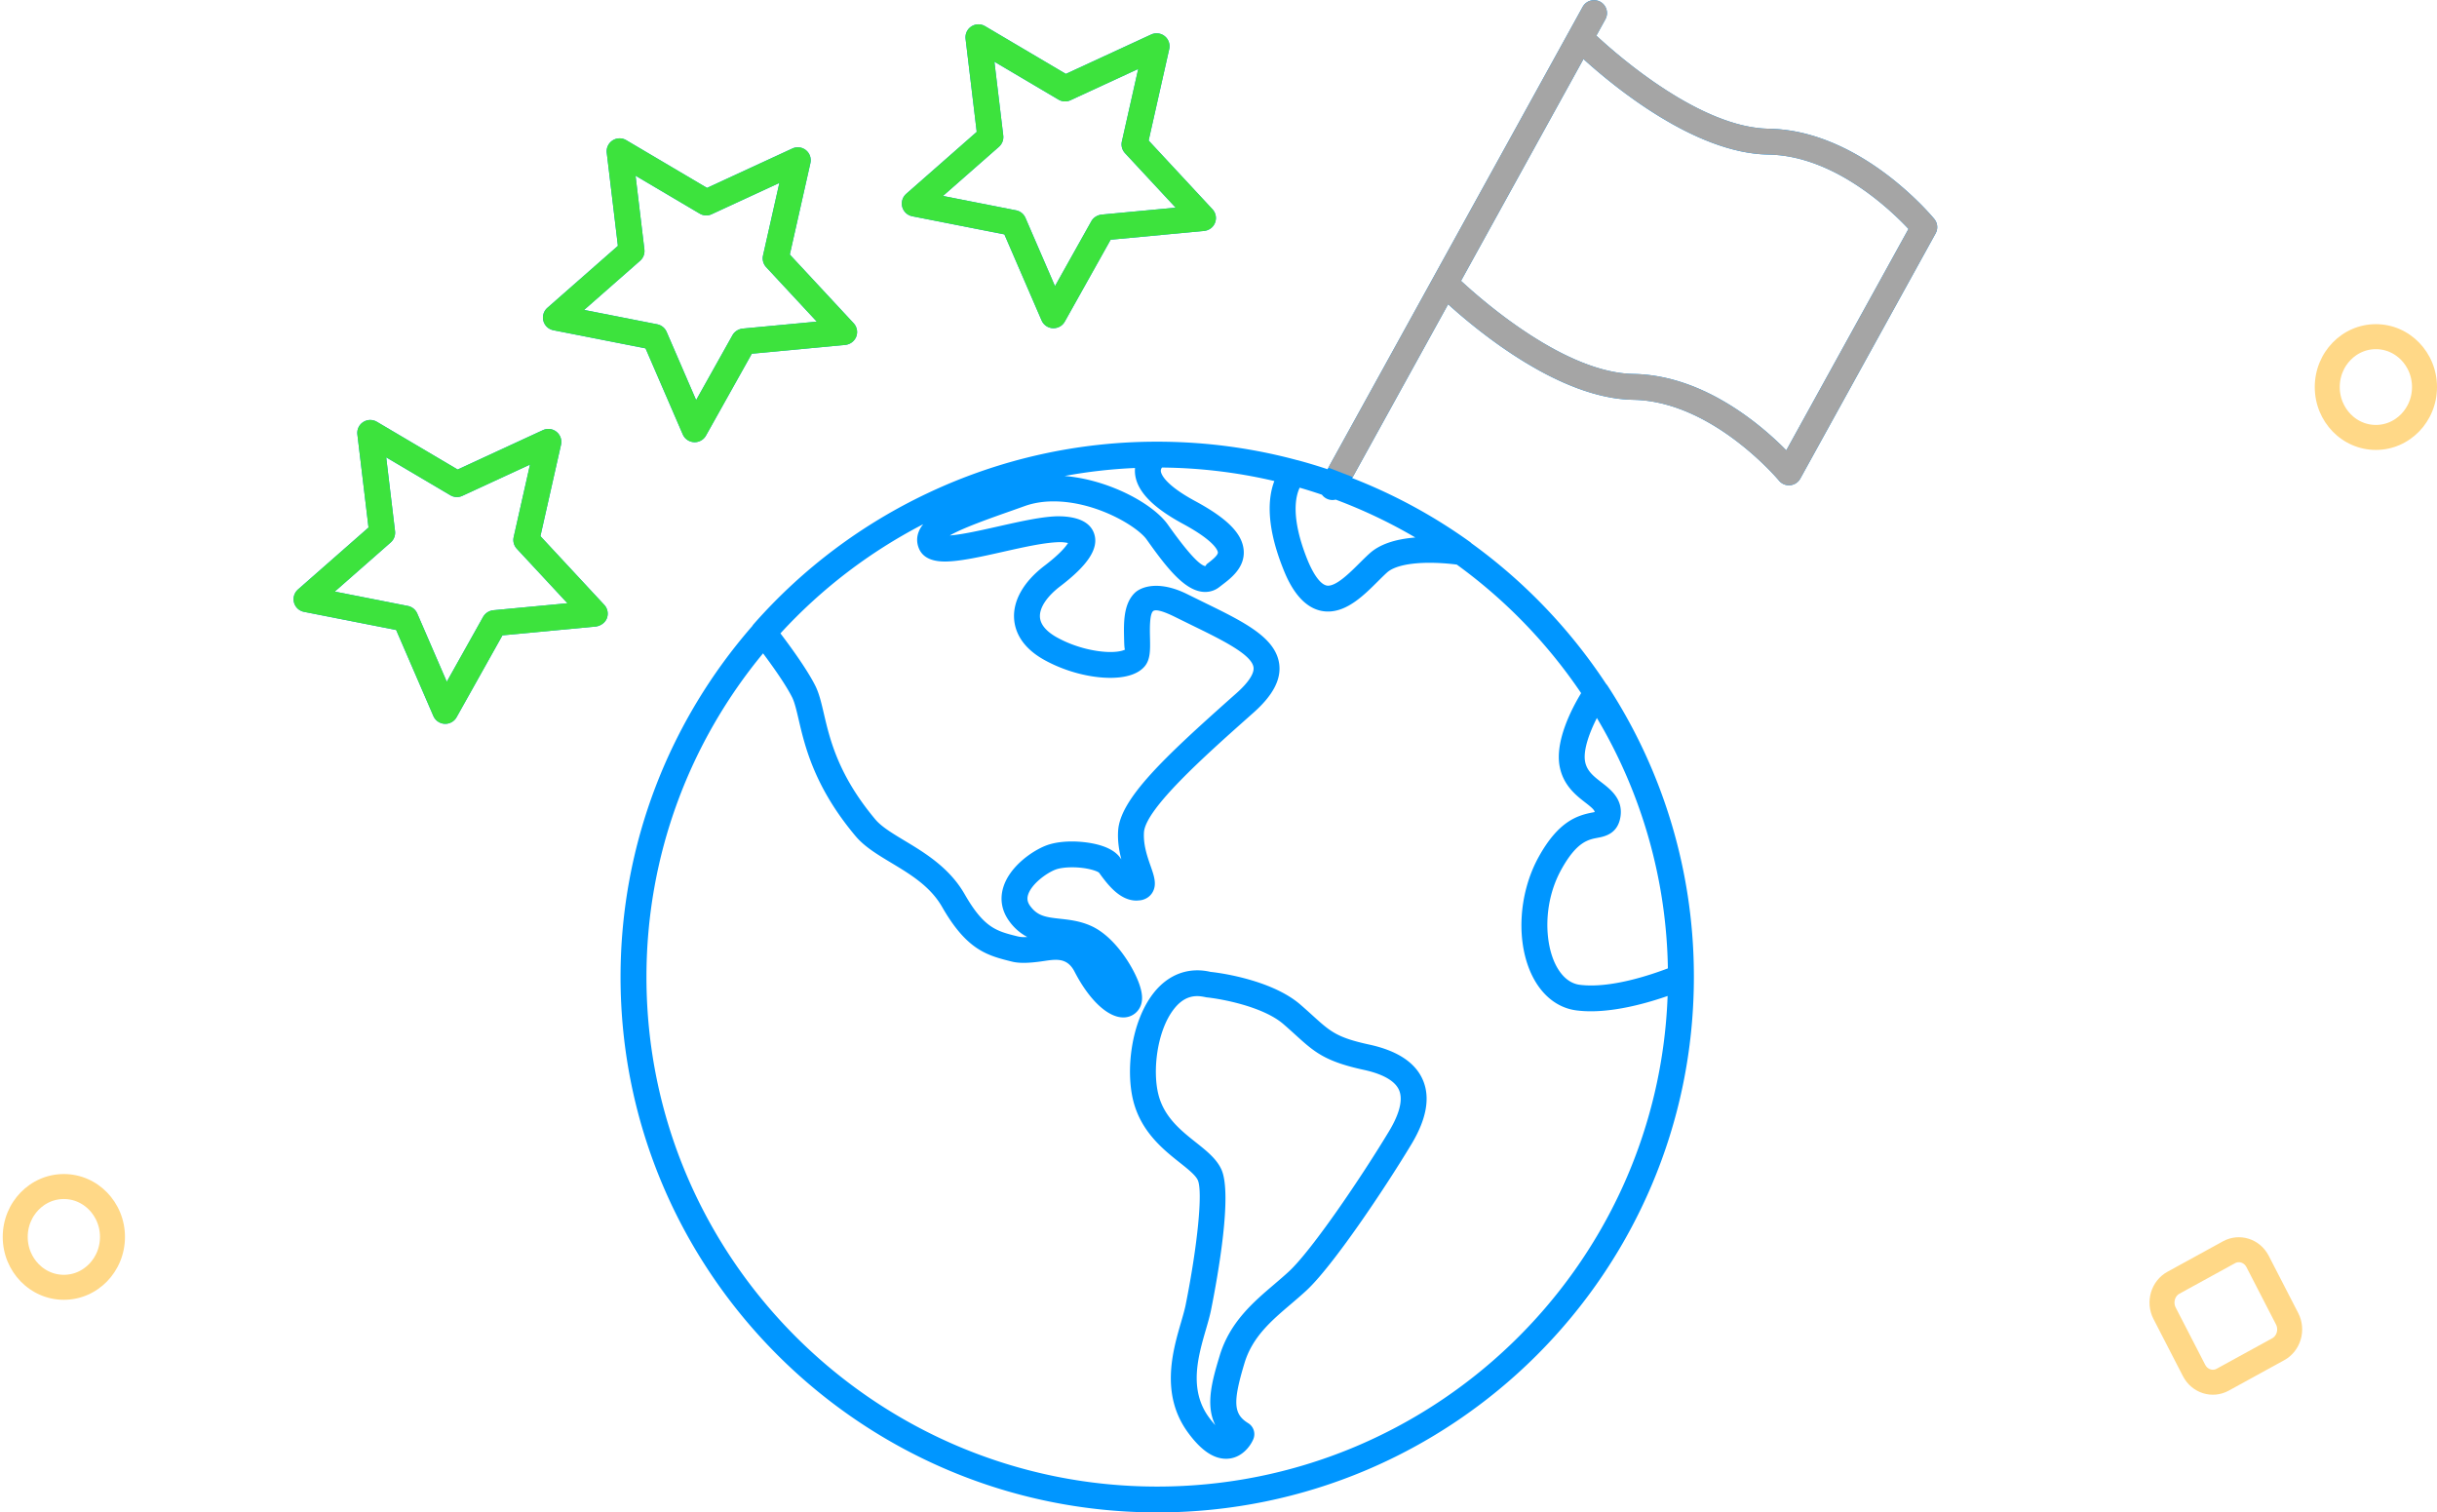 <svg xmlns="http://www.w3.org/2000/svg" width="195" height="121" viewBox="0 0 195 121"><defs><clipPath id="lu9ua"><path fill="#fff" d="M173.433 101.756l4.44-2.436c1.32-.723 2.96-.206 3.662 1.157l2.36 4.58c.701 1.362.2 3.052-1.121 3.776l-4.44 2.435c-1.32.723-2.96.205-3.662-1.156l-2.36-4.58c-.7-1.362-.2-3.053 1.121-3.776z"/></clipPath><clipPath id="lu9ub"><path fill="#fff" d="M5.11 93.937c2.7 0 4.89 2.253 4.89 5.032 0 2.778-2.19 5.03-4.89 5.03-2.702 0-4.891-2.252-4.891-5.03 0-2.78 2.19-5.032 4.89-5.032z"/></clipPath><clipPath id="lu9uc"><path fill="#fff" d="M190.11 25.937c2.7 0 4.89 2.253 4.89 5.032 0 2.778-2.19 5.03-4.89 5.03-2.702 0-4.891-2.252-4.891-5.03 0-2.78 2.19-5.032 4.89-5.032z"/></clipPath><clipPath id="lu9ud"><path d="M92.596 121.01c-23.678 0-42.942-19.215-42.942-42.835 0-10.732 3.977-20.555 10.538-28.08.033-.056.072-.11.117-.162A42.965 42.965 0 0 1 74.311 39.42a42.777 42.777 0 0 1 18.285-4.08c3.865 0 7.612.512 11.177 1.471.033.006.066.013.1.022.791.214 1.575.45 2.35.709l8.475-15.356.006-.012 1.017-1.842L126.641.545A1.04 1.04 0 0 1 128.05.14c.5.275.684.903.408 1.404l-.724 1.31c1.912 1.771 8.375 7.365 13.8 7.446 7.316.116 13.002 6.93 13.24 7.22.269.326.312.783.107 1.154l-10.828 19.619a1.036 1.036 0 0 1-1.708.157c-.053-.063-5.326-6.363-11.672-6.462-5.871-.09-12.353-5.426-14.799-7.645l-7.677 13.909a42.697 42.697 0 0 1 9.409 5.098c.053.038.101.08.145.126a43.235 43.235 0 0 1 10.762 11.242c.044.046.084.097.12.15a42.563 42.563 0 0 1 6.905 23.307c0 23.62-19.263 42.836-42.94 42.836zM51.727 78.176c0 22.479 18.334 40.767 40.87 40.767 22.026 0 40.038-17.473 40.84-39.253-1.507.526-3.925 1.224-6.136 1.224h-.001c-.398 0-.789-.022-1.164-.071-1.467-.19-2.71-1.15-3.499-2.704-1.356-2.673-1.158-6.607.48-9.571 1.564-2.826 3.047-3.319 4.315-3.56l.17-.034c-.03-.174-.218-.348-.727-.743-.747-.577-1.77-1.37-2.07-2.871-.412-2.058.982-4.7 1.712-5.901a41.153 41.153 0 0 0-9.95-10.285 17.419 17.419 0 0 0-2.17-.144c-1.637 0-2.846.274-3.406.773-.237.213-.488.465-.752.726-1.074 1.069-2.41 2.4-3.972 2.4-2.246 0-3.29-2.648-3.631-3.519-1.37-3.478-1.155-5.655-.667-6.921a40.913 40.913 0 0 0-8.988-1.08.425.425 0 0 0-.097.27c.007.159.175 1.022 2.75 2.414 2.581 1.393 3.778 2.61 3.882 3.942.107 1.37-1.022 2.228-1.696 2.741l-.238.184c-.33.264-.728.403-1.148.403-1.578 0-3.054-1.9-4.684-4.197-.735-1.035-4.032-3.05-7.453-3.05-.827 0-1.593.124-2.277.366l-1.143.406c-1.68.593-3.846 1.356-4.876 1.956.993-.076 2.458-.407 3.881-.727 1.855-.417 3.608-.81 4.853-.81l.285.009c1.419.077 2.274.558 2.543 1.426.356 1.15-.508 2.472-2.717 4.158-1.092.833-1.688 1.739-1.633 2.485.054.74.768 1.287 1.356 1.613 1.558.862 3.232 1.17 4.279 1.17.754 0 1.111-.15 1.177-.203h-.001c-.06 0-.071-.553-.08-.922-.026-1.192-.058-2.676.825-3.575.547-.556 2.012-1.033 4.237.074l1.3.64c3.216 1.57 5.757 2.811 6.05 4.933.17 1.244-.495 2.515-2.035 3.887l-.437.388c-3.473 3.092-8.23 7.324-8.348 9.207-.062.996.267 1.938.532 2.695.28.798.52 1.486.148 2.112-.2.337-.536.558-.947.626a4.574 4.574 0 0 1-.331.027c-1.37 0-2.349-1.342-2.996-2.23-.14-.132-.966-.432-2.157-.432-.543 0-1.033.068-1.344.19-.733.283-1.933 1.172-2.184 2.03-.092.314-.037.584.176.876.581.79 1.218.895 2.385 1.02.763.084 1.627.177 2.526.591 1.88.867 3.326 3.267 3.797 4.578.292.811.32 1.41.089 1.887a1.47 1.47 0 0 1-1.353.839c-1.238 0-2.727-1.4-3.89-3.653-.636-1.24-1.625-.973-2.675-.828-.848.116-1.682.18-2.346.014-1.961-.49-3.592-.898-5.582-4.372-.948-1.654-2.535-2.608-4.071-3.532-1.101-.662-2.142-1.287-2.857-2.14-3.289-3.916-4.05-7.174-4.553-9.331-.172-.738-.321-1.374-.518-1.767-.523-1.042-1.591-2.536-2.328-3.521-5.827 7.047-9.33 16.073-9.33 25.9zm75.11-17.222c.15.747.687 1.164 1.308 1.645.739.571 1.75 1.353 1.514 2.778-.223 1.354-1.274 1.554-1.84 1.66-.74.142-1.663.318-2.886 2.531-1.48 2.674-1.344 5.868-.447 7.637.332.654.935 1.46 1.917 1.59 2.45.314 5.706-.8 7.055-1.315a40.416 40.416 0 0 0-5.68-20.033c-.608 1.191-1.121 2.606-.94 3.507zm-22.273-16.298c.553 1.4 1.173 2.205 1.703 2.205.704 0 1.747-1.038 2.507-1.796.293-.29.573-.568.835-.802.791-.706 2.013-1.128 3.64-1.257a40.763 40.763 0 0 0-6.372-3.031 1.04 1.04 0 0 1-.762-.096 1.033 1.033 0 0 1-.339-.297 40.58 40.58 0 0 0-1.779-.561c-.324.675-.729 2.34.567 5.635zM65.24 54.871c.306.613.48 1.36.682 2.223.487 2.083 1.153 4.934 4.124 8.474.493.587 1.39 1.125 2.338 1.696 1.598.96 3.585 2.156 4.801 4.277 1.551 2.71 2.552 2.96 4.211 3.373.3.076.526.075.804.057a4.164 4.164 0 0 1-1.44-1.262c-.596-.813-.766-1.74-.492-2.675.497-1.696 2.32-2.949 3.422-3.377.705-.273 1.528-.33 2.096-.33.485 0 2.944.062 3.834 1.284l.106.145c-.177-.672-.31-1.455-.257-2.289.158-2.541 3.68-5.854 9.035-10.62l.438-.388c.945-.841 1.429-1.575 1.36-2.063-.14-1.032-2.565-2.214-4.908-3.358l-1.314-.647c-1.251-.624-1.686-.624-1.829-.48-.273.28-.247 1.454-.233 2.086.022.985.039 1.762-.42 2.312-.64.765-1.849.926-2.75.926-1.692 0-3.668-.535-5.284-1.432-1.877-1.04-2.35-2.351-2.417-3.269-.108-1.475.76-2.996 2.44-4.277 1.221-.933 1.693-1.518 1.873-1.81a3.432 3.432 0 0 0-.553-.07h-.02c-1.185 0-2.895.385-4.549.756-1.817.41-3.534.795-4.732.795-1.08 0-1.775-.345-2.069-1.026-.201-.47-.2-.963.006-1.43.08-.187.192-.362.331-.53a41.107 41.107 0 0 0-11.426 8.736c.764 1.005 2.125 2.864 2.792 4.193zm19.939-16.787c3.486.286 7.049 2.176 8.264 3.887 1.518 2.14 2.528 3.258 3.003 3.325l.118-.164c.34-.258.906-.689.886-.937-.006-.083-.139-.846-2.803-2.286-2.546-1.375-3.8-2.746-3.835-4.191a2.761 2.761 0 0 1 .008-.273 40.879 40.879 0 0 0-5.641.64zm12.928 78.635c-1.021 0-2.02-.689-3.055-2.107-2.223-3.047-1.217-6.515-.551-8.806.15-.52.29-.994.373-1.41.96-4.792 1.377-9.078.97-9.97-.183-.402-.8-.893-1.454-1.41-1.288-1.025-3.053-2.427-3.694-4.876-.635-2.429-.215-6.33 1.586-8.655 1.18-1.524 2.824-2.137 4.594-1.719h.001c.09 0 4.717.487 7.174 2.614.38.33.708.624 1.002.893 1.404 1.272 1.93 1.748 4.526 2.31 2.234.486 3.67 1.433 4.27 2.82.608 1.4.303 3.13-.908 5.142-2.16 3.591-6.328 9.8-8.418 11.722-.394.364-.807.716-1.222 1.07-1.59 1.355-3.092 2.635-3.725 4.74-.94 3.126-.881 4.067.299 4.793.432.264.608.805.415 1.273-.242.587-.973 1.576-2.183 1.576zm-2.314-37.017c-.713 0-1.326.343-1.87 1.047-1.35 1.741-1.722 4.957-1.221 6.868.466 1.783 1.802 2.845 2.98 3.781.853.677 1.66 1.317 2.05 2.173.892 1.96-.28 8.507-.826 11.23-.093.467-.246.997-.415 1.58-.618 2.132-1.389 4.785.237 7.015.193.264.366.473.519.637-.831-1.642-.216-3.688.344-5.551.807-2.686 2.697-4.296 4.363-5.715.396-.34.788-.673 1.163-1.018 1.856-1.708 5.866-7.64 8.047-11.267.582-.97 1.191-2.319.783-3.26-.398-.92-1.748-1.389-2.808-1.617-3.14-.681-3.971-1.435-5.48-2.803-.283-.257-.598-.543-.966-.86-1.637-1.417-5.001-2.026-6.159-2.142-.345-.073-.549-.098-.74-.098zm34.912-49.782c5.605.088 10.253 4.107 12.229 6.114l9.777-17.717c-1.419-1.516-5.945-5.866-11.21-5.949-5.871-.088-12.353-5.425-14.798-7.644l-2.748 4.977-7.05 12.772c1.914 1.772 8.376 7.364 13.8 7.447zM35.795 57.902a1.038 1.038 0 0 1-1.117-.61L31.7 50.407l-7.374-1.452a1.032 1.032 0 0 1-.484-1.789l5.646-4.958-.892-7.449c-.047-.39.133-.773.463-.988a1.04 1.04 0 0 1 1.094-.024l6.468 3.82 6.825-3.152a1.036 1.036 0 0 1 1.445 1.165l-1.648 7.318 5.11 5.5c.267.288.347.704.207 1.072-.143.367-.5.603-.871.66l-7.485.706-3.669 6.549c-.157.279-.43.467-.74.517zm-9.007-10.569l5.848 1.15c.335.066.616.292.751.604l2.363 5.461 2.91-5.195a1.07 1.07 0 0 1 .808-.526l5.938-.56-4.054-4.362a1.03 1.03 0 0 1-.25-.929l1.307-5.803-5.414 2.5c-.311.146-.67.126-.963-.05l-5.129-3.029.707 5.906c.04.338-.088.673-.344.9zm57.674-21.085a1.034 1.034 0 0 1-1.117-.61l-2.978-6.884-7.375-1.451a1.035 1.035 0 0 1-.483-1.79l5.645-4.96-.892-7.447a1.035 1.035 0 0 1 1.557-1.013l6.468 3.82 6.825-3.152c.359-.165.78-.112 1.086.132.307.247.447.648.36 1.032l-1.648 7.32 5.109 5.5c.267.288.348.704.207 1.071-.14.37-.483.62-.872.661l-7.484.703-3.669 6.552c-.156.279-.43.466-.74.516zm-9.009-10.57l5.85 1.151c.335.065.615.292.75.604l2.363 5.462 2.91-5.197c.166-.297.48-.484.809-.526l5.936-.558-4.053-4.362a1.034 1.034 0 0 1-.25-.929l1.308-5.806-5.414 2.5c-.311.146-.671.127-.964-.047l-5.129-3.031.708 5.907c.04.337-.088.673-.345.9zM55.75 35.367a1.037 1.037 0 0 1-1.117-.61l-2.979-6.884-7.374-1.45a1.033 1.033 0 0 1-.484-1.79l5.646-4.96-.892-7.448c-.047-.39.133-.772.463-.988a1.04 1.04 0 0 1 1.094-.023l6.468 3.82 6.825-3.151a1.033 1.033 0 0 1 1.446 1.163l-1.648 7.32 5.109 5.498c.267.288.347.704.207 1.072a1.058 1.058 0 0 1-.87.66l-7.487.706-3.668 6.55a1.036 1.036 0 0 1-.74.515zM46.74 24.798l5.849 1.15c.334.065.615.293.75.603l2.363 5.463 2.91-5.196c.166-.296.475-.486.807-.526l5.938-.558-4.053-4.361a1.036 1.036 0 0 1-.25-.93l1.308-5.805-5.414 2.5c-.31.147-.67.126-.964-.049l-5.129-3.03.708 5.906c.04.338-.088.674-.345.9z"/></clipPath></defs><g><g><path fill="none" stroke="#ffd887" stroke-miterlimit="50" stroke-width="4" d="M173.433 101.756l4.44-2.436c1.32-.723 2.96-.206 3.662 1.157l2.36 4.58c.701 1.362.2 3.052-1.121 3.776l-4.44 2.435c-1.32.723-2.96.205-3.662-1.156l-2.36-4.58c-.7-1.362-.2-3.053 1.121-3.776z" clip-path="url(&quot;#lu9ua&quot;)"/></g><g><path fill="none" stroke="#ffd887" stroke-miterlimit="50" stroke-width="4" d="M5.11 93.937c2.7 0 4.89 2.253 4.89 5.032 0 2.778-2.19 5.03-4.89 5.03-2.702 0-4.891-2.252-4.891-5.03 0-2.78 2.19-5.032 4.89-5.032z" clip-path="url(&quot;#lu9ub&quot;)"/></g><g><path fill="none" stroke="#ffd887" stroke-miterlimit="50" stroke-width="4" d="M190.11 25.937c2.7 0 4.89 2.253 4.89 5.032 0 2.778-2.19 5.03-4.89 5.03-2.702 0-4.891-2.252-4.891-5.03 0-2.78 2.19-5.032 4.89-5.032z" clip-path="url(&quot;#lu9uc&quot;)"/></g><g><path fill="#0096ff" d="M92.596 121.01c-23.678 0-42.942-19.215-42.942-42.835 0-10.732 3.977-20.555 10.538-28.08.033-.056.072-.11.117-.162A42.965 42.965 0 0 1 74.311 39.42a42.777 42.777 0 0 1 18.285-4.08c3.865 0 7.612.512 11.177 1.471.033.006.066.013.1.022.791.214 1.575.45 2.35.709l8.475-15.356.006-.012 1.017-1.842L126.641.545A1.04 1.04 0 0 1 128.05.14c.5.275.684.903.408 1.404l-.724 1.31c1.912 1.771 8.375 7.365 13.8 7.446 7.316.116 13.002 6.93 13.24 7.22.269.326.312.783.107 1.154l-10.828 19.619a1.036 1.036 0 0 1-1.708.157c-.053-.063-5.326-6.363-11.672-6.462-5.871-.09-12.353-5.426-14.799-7.645l-7.677 13.909a42.697 42.697 0 0 1 9.409 5.098c.053.038.101.08.145.126a43.235 43.235 0 0 1 10.762 11.242c.044.046.084.097.12.15a42.563 42.563 0 0 1 6.905 23.307c0 23.62-19.263 42.836-42.94 42.836zM51.727 78.176c0 22.479 18.334 40.767 40.87 40.767 22.026 0 40.038-17.473 40.84-39.253-1.507.526-3.925 1.224-6.136 1.224h-.001c-.398 0-.789-.022-1.164-.071-1.467-.19-2.71-1.15-3.499-2.704-1.356-2.673-1.158-6.607.48-9.571 1.564-2.826 3.047-3.319 4.315-3.56l.17-.034c-.03-.174-.218-.348-.727-.743-.747-.577-1.77-1.37-2.07-2.871-.412-2.058.982-4.7 1.712-5.901a41.153 41.153 0 0 0-9.95-10.285 17.419 17.419 0 0 0-2.17-.144c-1.637 0-2.846.274-3.406.773-.237.213-.488.465-.752.726-1.074 1.069-2.41 2.4-3.972 2.4-2.246 0-3.29-2.648-3.631-3.519-1.37-3.478-1.155-5.655-.667-6.921a40.913 40.913 0 0 0-8.988-1.08.425.425 0 0 0-.097.27c.007.159.175 1.022 2.75 2.414 2.581 1.393 3.778 2.61 3.882 3.942.107 1.37-1.022 2.228-1.696 2.741l-.238.184c-.33.264-.728.403-1.148.403-1.578 0-3.054-1.9-4.684-4.197-.735-1.035-4.032-3.05-7.453-3.05-.827 0-1.593.124-2.277.366l-1.143.406c-1.68.593-3.846 1.356-4.876 1.956.993-.076 2.458-.407 3.881-.727 1.855-.417 3.608-.81 4.853-.81l.285.009c1.419.077 2.274.558 2.543 1.426.356 1.15-.508 2.472-2.717 4.158-1.092.833-1.688 1.739-1.633 2.485.054.74.768 1.287 1.356 1.613 1.558.862 3.232 1.17 4.279 1.17.754 0 1.111-.15 1.177-.203h-.001c-.06 0-.071-.553-.08-.922-.026-1.192-.058-2.676.825-3.575.547-.556 2.012-1.033 4.237.074l1.3.64c3.216 1.57 5.757 2.811 6.05 4.933.17 1.244-.495 2.515-2.035 3.887l-.437.388c-3.473 3.092-8.23 7.324-8.348 9.207-.062.996.267 1.938.532 2.695.28.798.52 1.486.148 2.112-.2.337-.536.558-.947.626a4.574 4.574 0 0 1-.331.027c-1.37 0-2.349-1.342-2.996-2.23-.14-.132-.966-.432-2.157-.432-.543 0-1.033.068-1.344.19-.733.283-1.933 1.172-2.184 2.03-.092.314-.037.584.176.876.581.79 1.218.895 2.385 1.02.763.084 1.627.177 2.526.591 1.88.867 3.326 3.267 3.797 4.578.292.811.32 1.41.089 1.887a1.47 1.47 0 0 1-1.353.839c-1.238 0-2.727-1.4-3.89-3.653-.636-1.24-1.625-.973-2.675-.828-.848.116-1.682.18-2.346.014-1.961-.49-3.592-.898-5.582-4.372-.948-1.654-2.535-2.608-4.071-3.532-1.101-.662-2.142-1.287-2.857-2.14-3.289-3.916-4.05-7.174-4.553-9.331-.172-.738-.321-1.374-.518-1.767-.523-1.042-1.591-2.536-2.328-3.521-5.827 7.047-9.33 16.073-9.33 25.9zm75.11-17.222c.15.747.687 1.164 1.308 1.645.739.571 1.75 1.353 1.514 2.778-.223 1.354-1.274 1.554-1.84 1.66-.74.142-1.663.318-2.886 2.531-1.48 2.674-1.344 5.868-.447 7.637.332.654.935 1.46 1.917 1.59 2.45.314 5.706-.8 7.055-1.315a40.416 40.416 0 0 0-5.68-20.033c-.608 1.191-1.121 2.606-.94 3.507zm-22.273-16.298c.553 1.4 1.173 2.205 1.703 2.205.704 0 1.747-1.038 2.507-1.796.293-.29.573-.568.835-.802.791-.706 2.013-1.128 3.64-1.257a40.763 40.763 0 0 0-6.372-3.031 1.04 1.04 0 0 1-.762-.096 1.033 1.033 0 0 1-.339-.297 40.58 40.58 0 0 0-1.779-.561c-.324.675-.729 2.34.567 5.635zM65.24 54.871c.306.613.48 1.36.682 2.223.487 2.083 1.153 4.934 4.124 8.474.493.587 1.39 1.125 2.338 1.696 1.598.96 3.585 2.156 4.801 4.277 1.551 2.71 2.552 2.96 4.211 3.373.3.076.526.075.804.057a4.164 4.164 0 0 1-1.44-1.262c-.596-.813-.766-1.74-.492-2.675.497-1.696 2.32-2.949 3.422-3.377.705-.273 1.528-.33 2.096-.33.485 0 2.944.062 3.834 1.284l.106.145c-.177-.672-.31-1.455-.257-2.289.158-2.541 3.68-5.854 9.035-10.62l.438-.388c.945-.841 1.429-1.575 1.36-2.063-.14-1.032-2.565-2.214-4.908-3.358l-1.314-.647c-1.251-.624-1.686-.624-1.829-.48-.273.28-.247 1.454-.233 2.086.022.985.039 1.762-.42 2.312-.64.765-1.849.926-2.75.926-1.692 0-3.668-.535-5.284-1.432-1.877-1.04-2.35-2.351-2.417-3.269-.108-1.475.76-2.996 2.44-4.277 1.221-.933 1.693-1.518 1.873-1.81a3.432 3.432 0 0 0-.553-.07h-.02c-1.185 0-2.895.385-4.549.756-1.817.41-3.534.795-4.732.795-1.08 0-1.775-.345-2.069-1.026-.201-.47-.2-.963.006-1.43.08-.187.192-.362.331-.53a41.107 41.107 0 0 0-11.426 8.736c.764 1.005 2.125 2.864 2.792 4.193zm19.939-16.787c3.486.286 7.049 2.176 8.264 3.887 1.518 2.14 2.528 3.258 3.003 3.325l.118-.164c.34-.258.906-.689.886-.937-.006-.083-.139-.846-2.803-2.286-2.546-1.375-3.8-2.746-3.835-4.191a2.761 2.761 0 0 1 .008-.273 40.879 40.879 0 0 0-5.641.64zm12.928 78.635c-1.021 0-2.02-.689-3.055-2.107-2.223-3.047-1.217-6.515-.551-8.806.15-.52.29-.994.373-1.41.96-4.792 1.377-9.078.97-9.97-.183-.402-.8-.893-1.454-1.41-1.288-1.025-3.053-2.427-3.694-4.876-.635-2.429-.215-6.33 1.586-8.655 1.18-1.524 2.824-2.137 4.594-1.719h.001c.09 0 4.717.487 7.174 2.614.38.33.708.624 1.002.893 1.404 1.272 1.93 1.748 4.526 2.31 2.234.486 3.67 1.433 4.27 2.82.608 1.4.303 3.13-.908 5.142-2.16 3.591-6.328 9.8-8.418 11.722-.394.364-.807.716-1.222 1.07-1.59 1.355-3.092 2.635-3.725 4.74-.94 3.126-.881 4.067.299 4.793.432.264.608.805.415 1.273-.242.587-.973 1.576-2.183 1.576zm-2.314-37.017c-.713 0-1.326.343-1.87 1.047-1.35 1.741-1.722 4.957-1.221 6.868.466 1.783 1.802 2.845 2.98 3.781.853.677 1.66 1.317 2.05 2.173.892 1.96-.28 8.507-.826 11.23-.093.467-.246.997-.415 1.58-.618 2.132-1.389 4.785.237 7.015.193.264.366.473.519.637-.831-1.642-.216-3.688.344-5.551.807-2.686 2.697-4.296 4.363-5.715.396-.34.788-.673 1.163-1.018 1.856-1.708 5.866-7.64 8.047-11.267.582-.97 1.191-2.319.783-3.26-.398-.92-1.748-1.389-2.808-1.617-3.14-.681-3.971-1.435-5.48-2.803-.283-.257-.598-.543-.966-.86-1.637-1.417-5.001-2.026-6.159-2.142-.345-.073-.549-.098-.74-.098zm34.912-49.782c5.605.088 10.253 4.107 12.229 6.114l9.777-17.717c-1.419-1.516-5.945-5.866-11.21-5.949-5.871-.088-12.353-5.425-14.798-7.644l-2.748 4.977-7.05 12.772c1.914 1.772 8.376 7.364 13.8 7.447zM35.795 57.902a1.038 1.038 0 0 1-1.117-.61L31.7 50.407l-7.374-1.452a1.032 1.032 0 0 1-.484-1.789l5.646-4.958-.892-7.449c-.047-.39.133-.773.463-.988a1.04 1.04 0 0 1 1.094-.024l6.468 3.82 6.825-3.152a1.036 1.036 0 0 1 1.445 1.165l-1.648 7.318 5.11 5.5c.267.288.347.704.207 1.072-.143.367-.5.603-.871.66l-7.485.706-3.669 6.549c-.157.279-.43.467-.74.517zm-9.007-10.569l5.848 1.15c.335.066.616.292.751.604l2.363 5.461 2.91-5.195a1.07 1.07 0 0 1 .808-.526l5.938-.56-4.054-4.362a1.03 1.03 0 0 1-.25-.929l1.307-5.803-5.414 2.5c-.311.146-.67.126-.963-.05l-5.129-3.029.707 5.906c.04.338-.088.673-.344.9zm57.674-21.085a1.034 1.034 0 0 1-1.117-.61l-2.978-6.884-7.375-1.451a1.035 1.035 0 0 1-.483-1.79l5.645-4.96-.892-7.447a1.035 1.035 0 0 1 1.557-1.013l6.468 3.82 6.825-3.152c.359-.165.78-.112 1.086.132.307.247.447.648.36 1.032l-1.648 7.32 5.109 5.5c.267.288.348.704.207 1.071-.14.37-.483.62-.872.661l-7.484.703-3.669 6.552c-.156.279-.43.466-.74.516zm-9.009-10.57l5.85 1.151c.335.065.615.292.75.604l2.363 5.462 2.91-5.197c.166-.297.48-.484.809-.526l5.936-.558-4.053-4.362a1.034 1.034 0 0 1-.25-.929l1.308-5.806-5.414 2.5c-.311.146-.671.127-.964-.047l-5.129-3.031.708 5.907c.04.337-.088.673-.345.9zM55.75 35.367a1.037 1.037 0 0 1-1.117-.61l-2.979-6.884-7.374-1.45a1.033 1.033 0 0 1-.484-1.79l5.646-4.96-.892-7.448c-.047-.39.133-.772.463-.988a1.04 1.04 0 0 1 1.094-.023l6.468 3.82 6.825-3.151a1.033 1.033 0 0 1 1.446 1.163l-1.648 7.32 5.109 5.498c.267.288.347.704.207 1.072a1.058 1.058 0 0 1-.87.66l-7.487.706-3.668 6.55a1.036 1.036 0 0 1-.74.515zM46.74 24.798l5.849 1.15c.334.065.615.293.75.603l2.363 5.463 2.91-5.196c.166-.296.475-.486.807-.526l5.938-.558-4.053-4.361a1.036 1.036 0 0 1-.25-.93l1.308-5.805-5.414 2.5c-.31.147-.67.126-.964-.049l-5.129-3.03.708 5.906c.04.338-.088.674-.345.9z"/></g><g clip-path="url(#lu9ud)"><path fill="#a5a5a5" d="M100 34.999l13 5 15-5 13 8 22-28-42-20z"/></g><g clip-path="url(#lu9ud)"><path fill="#3de33d" d="M41.599 66.762l28.593-32.131 32.048-12.406 6.165-27.036L54.196.323 14.386 46.28z"/></g></g></svg>
